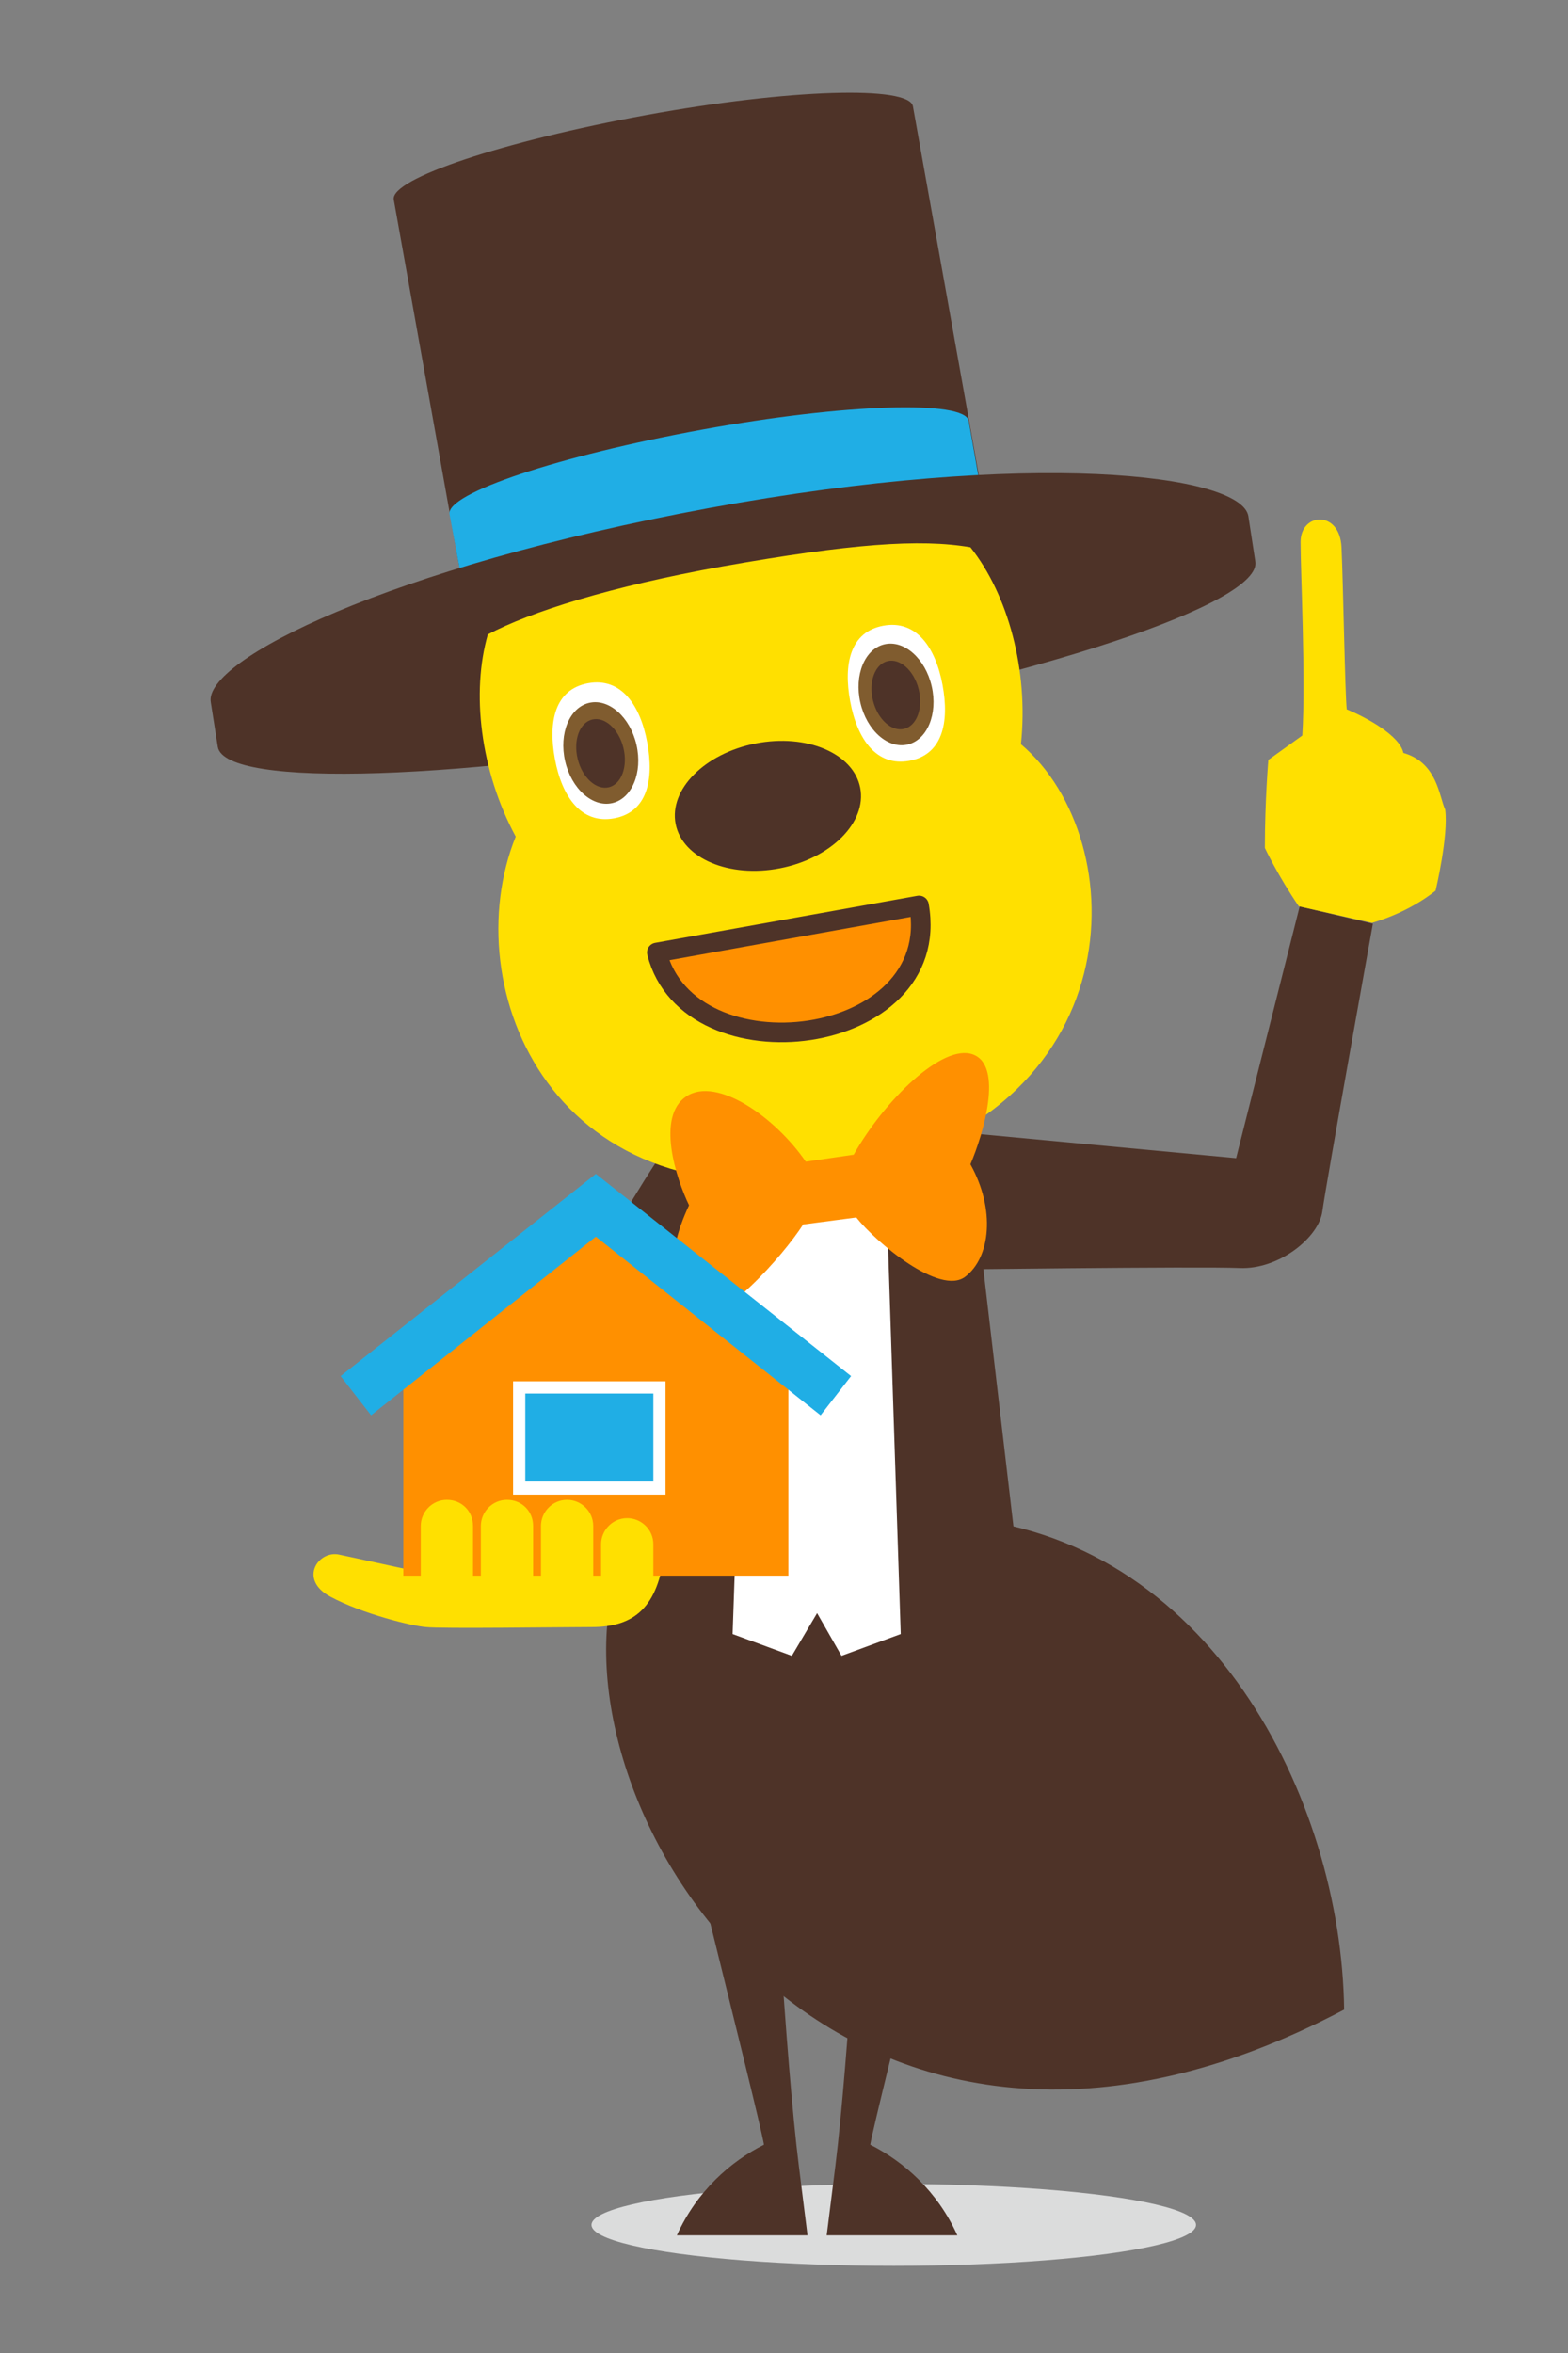 <?xml version="1.0" encoding="utf-8"?>
<!-- Generator: Adobe Illustrator 25.1.0, SVG Export Plug-In . SVG Version: 6.00 Build 0)  -->
<svg version="1.1" id="CHAR" xmlns="http://www.w3.org/2000/svg" xmlns:xlink="http://www.w3.org/1999/xlink" x="0px" y="0px"
	 viewBox="0 0 180 270" style="enable-background:new 0 0 180 270;" xml:space="preserve">
<rect x="0" y="0" width="180" height="270" fill="#808080" stroke="none"/>
<style type="text/css">
	.st0{fill:none;}
	.st1{fill:#DBDCDC;}
	.st2{fill:#4E3328;}
	.st3{fill:#FFFFFF;}
	.st4{fill:#20AEE5;}
	.st5{fill:#FFE000;}
	.st6{fill:#FF9000;stroke:#4E3328;stroke-width:2.25;stroke-linecap:round;stroke-linejoin:round;stroke-miterlimit:10;}
	.st7{fill:#805C2F;}
	.st8{fill:#FF9000;}
</style>
<rect x="0.5" class="st0" width="180" height="270"/>
<g>
	<ellipse class="st1" cx="102.6" cy="255.3" rx="34.7" ry="4.7"/>
	<path class="st2" d="M107.8,129.7l34.1,3.2l7.3-28.9l8.4,2c0,0-5.4,30-5.8,33c-0.4,3-5,6.7-9.5,6.5c-4.5-0.2-35.6,0.2-35.6,0.2
		L107.8,129.7z"/>
	<path class="st2" d="M76.3,131.9c-5.6,8-18.3,31.5-18.3,31.5l19.7,3.9L76.3,131.9z"/>
	<path class="st2" d="M70.3,182.5c-6.1,27.2,27.1,78.1,84,48.1c-0.3-24.3-15.6-54.5-44.9-56.5L70.3,182.5z"/>
	<polygon class="st2" points="111,129.5 117.2,182.5 93.8,191 70.3,182.5 76.6,129.5 	"/>
	<polygon class="st3" points="93.8,185.1 96.6,190 103.4,187.5 101.5,129.5 86.1,129.5 84.1,187.5 90.9,190 	"/>
	<path class="st2" d="M87.7,246.1c-0.7-4-11.9-47.7-12.7-53.2c2,1.7,11.2,5.7,13.1,3.7c0.5,12.3,2.1,39.9,3.6,51.9l1,8h-15
		C80,251.4,83.9,248,87.7,246.1z"/>
	<path class="st2" d="M99.9,246.1c0.7-4,11.9-47.7,12.7-53.2c-2,1.7-11.2,5.7-13.1,3.7c-0.5,12.3-2.1,39.9-3.6,51.9l-1,8h15
		C107.6,251.4,103.7,248,99.9,246.1z"/>
	<path class="st2" d="M113,58.1c0.4,2.4-12.6,6.7-29,9.7s-30.2,3.4-30.6,1l-8.2-45.9c-0.4-2.4,12.6-6.7,29-9.7s30.2-3.4,30.6-1
		L113,58.1z"/>
	<path class="st4" d="M53.5,69.2L51.6,59c-0.4-2.4,12.6-6.7,29-9.7s30.2-3.4,30.6-1l1.8,10.2L53.5,69.2z"/>
	<path class="st2" d="M144.1,64.4c0.9,4.8-25.1,13.4-58,19.3c-32.9,5.9-60.3,6.8-61.1,2l-0.8-5.1c-0.9-4.8,20.4-15.5,57.2-22.3
		c37-6.8,61-3.9,61.9,0.9L144.1,64.4z"/>
	<path class="st5" d="M96.8,134.6c33.4-6.5,33.5-38.1,20.4-49.2c0.9-8.5-1.5-17.2-5.8-22.6c-5.8-1-13.8-0.4-28.5,2.2
		c-12.8,2.3-22,5.2-26.9,7.8c-1.9,6.6-0.9,15.6,3.2,23.2C52.2,113.3,63.4,141.1,96.8,134.6z"/>
	<path class="st6" d="M75.4,109.3c3.7,14.6,33,11,30.1-5.4L75.4,109.3z"/>
	<ellipse transform="matrix(0.981 -0.192 0.192 0.981 -16.131 18.663)" class="st2" cx="88.2" cy="92.5" rx="10.8" ry="7.3"/>
	<path class="st3" d="M63.7,87.1c0.8,4.3,3,7.5,6.8,6.8s4.6-4.4,3.8-8.7c-0.8-4.3-3-7.5-6.8-6.8C63.7,79.1,62.9,82.8,63.7,87.1z"/>
	<ellipse transform="matrix(0.975 -0.224 0.224 0.975 -17.563 17.597)" class="st7" cx="68.9" cy="86.4" rx="4.2" ry="5.9"/>
	<ellipse transform="matrix(0.971 -0.241 0.241 0.971 -18.785 19.163)" class="st2" cx="68.9" cy="86.4" rx="2.7" ry="4"/>
	<path class="st3" d="M97.6,80.5c0.8,4.3,3,7.5,6.8,6.8c3.8-0.7,4.6-4.4,3.8-8.7c-0.8-4.3-3-7.5-6.8-6.8S96.8,76.2,97.6,80.5z"/>
	<ellipse transform="matrix(0.975 -0.224 0.224 0.975 -15.223 25.006)" class="st7" cx="102.8" cy="79.7" rx="4.2" ry="5.9"/>
	<ellipse transform="matrix(0.971 -0.241 0.241 0.971 -16.187 27.136)" class="st2" cx="102.8" cy="79.7" rx="2.7" ry="4"/>
	<path class="st8" d="M92.2,140.5c-2.3,3.6-9.6,11.8-12.5,10.5c-2.9-1.4-3.5-6.6-0.6-12.7c-1.5-3.1-3.8-10.2-0.3-12.5
		c3.5-2.3,10.2,2.4,13.7,7.5l5.5-0.8c3.5-6.2,10.2-12.8,13.7-11.5c3.5,1.3,1.2,9.1-0.3,12.6c2.9,5.2,2.3,10.7-0.6,12.9
		c-2.9,2.2-10.2-3.9-12.5-6.8L92.2,140.5z"/>
	<path class="st5" d="M66,178.9c-5.4-3.4-16-1.1-17.7,1.5c-3.4-0.7-6.9-1.5-9.3-2c-2.4-0.6-4.8,2.8-1.1,4.8c3.7,2,9.5,3.4,11,3.5
		c1.5,0.2,16,0,19,0c5,0,7.6-2.3,8.4-8.6C76.7,175.1,67.5,176.8,66,178.9z"/>
	<g>
		<polygon class="st8" points="46.3,180.8 46.3,155.8 68.4,138.3 90.5,155.8 90.5,180.8 		"/>
		<polygon class="st4" points="42.6,162.4 39.1,157.9 68.4,134.7 97.7,157.9 94.2,162.4 68.4,141.9 		"/>
		<g>
			<rect x="59.6" y="159.2" class="st4" width="16.1" height="11.5"/>
			<path class="st3" d="M75,159.9V170H60.3v-10.1H75 M76.4,158.5H58.9v13h17.5V158.5L76.4,158.5z"/>
		</g>
	</g>
	<path class="st5" d="M54.3,182.4c0,1.6-1.3,3-3,3s-3-1.3-3-3v-7.3c0-1.6,1.3-3,3-3s3,1.3,3,3V182.4z"/>
	<path class="st5" d="M61.2,182.4c0,1.6-1.3,3-3,3s-3-1.3-3-3v-7.3c0-1.6,1.3-3,3-3s3,1.3,3,3V182.4z"/>
	<path class="st5" d="M68.1,182.4c0,1.6-1.3,3-3,3c-1.6,0-3-1.3-3-3v-7.3c0-1.6,1.3-3,3-3c1.6,0,3,1.3,3,3V182.4z"/>
	<path class="st5" d="M75,181.7c0,1.6-1.3,3-3,3c-1.6,0-3-1.3-3-3v-4.5c0-1.6,1.3-3,3-3c1.6,0,3,1.3,3,3V181.7z"/>
	<path class="st5" d="M149.1,104c-2.4-3.5-3.9-6.7-3.9-6.7c0-5.4,0.4-10.1,0.4-10.1l3.9-2.8c0.4-6.5-0.2-18.8-0.2-22.2
		s4.5-3.7,4.7,0.6s0.4,16.8,0.6,18.6c2.2,0.9,6.1,3,6.5,5c3.9,1.1,4.1,5,4.8,6.5c0.4,3-1.1,9.3-1.1,9.3s-2.8,2.4-7.3,3.7L149.1,104z
		"/>
</g>
</svg>
